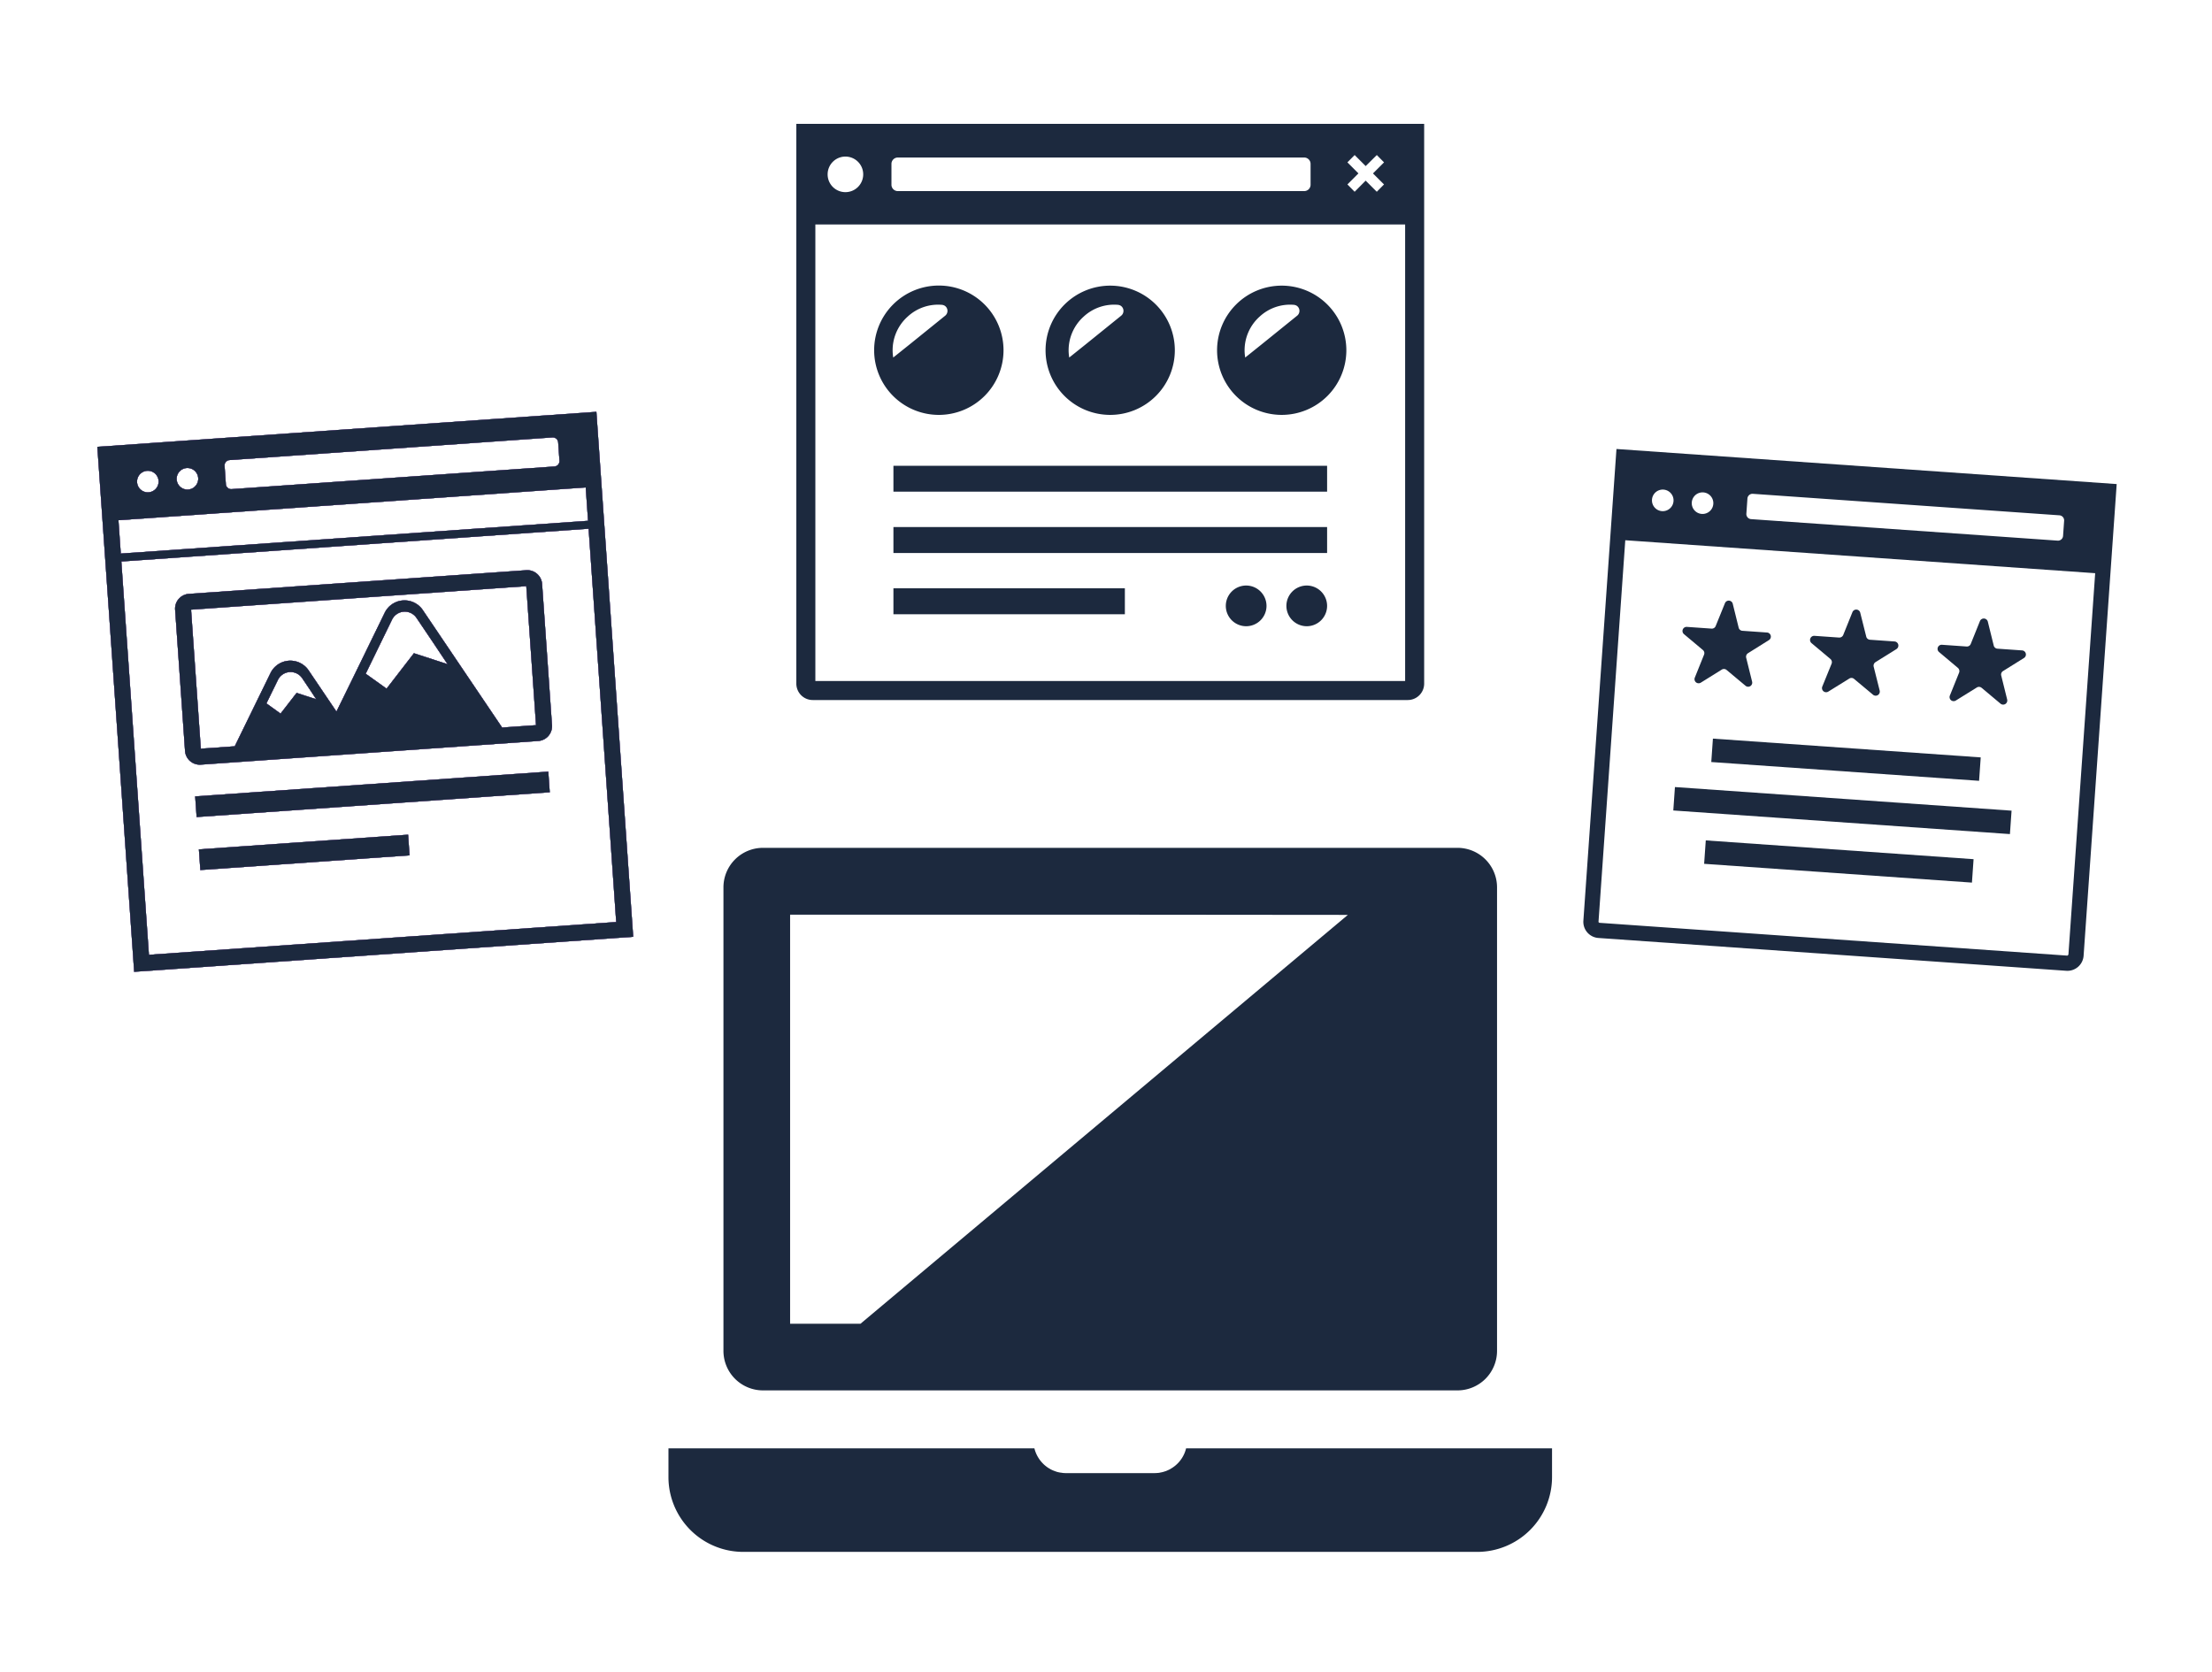 <svg xmlns="http://www.w3.org/2000/svg" xmlns:xlink="http://www.w3.org/1999/xlink" width="500" height="378" viewBox="0 0 500 378">
  <defs>
    <clipPath id="clip-path">
      <rect id="長方形_44" data-name="長方形 44" width="500" height="378" transform="translate(56 220)" fill="#fff" stroke="#707070" stroke-width="1"/>
    </clipPath>
  </defs>
  <g id="マスクグループ_1" data-name="マスクグループ 1" transform="translate(-56 -220)" clip-path="url(#clip-path)">
    <g id="グループ_11" data-name="グループ 11" transform="translate(-540.964 10.835)">
      <g id="シンプルなノートパソコンのアイコン素材_2" data-name="シンプルなノートパソコンのアイコン素材 2" transform="translate(748.062 400.841)">
        <path id="パス_53" data-name="パス 53" d="M117.006,400.017a7.283,7.283,0,0,1-2.563,4,7.579,7.579,0,0,1-1,.664l-.032.034c-.334.166-.7.334-1.032.465h-.035a7.045,7.045,0,0,1-.931.267h-.034c-.166.035-.3.067-.466.1a9.96,9.96,0,0,1-1,.067H89.777a5.383,5.383,0,0,1-1.032-.1,2.166,2.166,0,0,1-.433-.067,4.675,4.675,0,0,1-.932-.267,7.135,7.135,0,0,1-1.065-.465l-.032-.034a5.772,5.772,0,0,1-1-.664,5.213,5.213,0,0,1-.632-.567,7.367,7.367,0,0,1-1.931-3.428H.567l-.5,0v0H0v6.491a16.92,16.92,0,0,0,16.944,16.911H182.781a16.919,16.919,0,0,0,16.943-16.911v-6.491Z" transform="translate(0 -264.255)" fill="#1c293e"/>
        <path id="パス_54" data-name="パス 54" d="M40.8,174.648H197.8a8.943,8.943,0,0,0,8.932-8.934V60.923a8.944,8.944,0,0,0-8.932-8.934H40.8a8.944,8.944,0,0,0-8.932,8.934V165.714A8.943,8.943,0,0,0,40.8,174.648Zm132.209-107.5L62.844,159.581H46.936V67.1h71.545Z" transform="translate(-19.439 -51.989)" fill="#1c293e"/>
      </g>
      <g id="WEBデザイン_ブラウザ_のアイコン_1_1_" data-name="WEBデザイン（ブラウザ）のアイコン 1 (1)" transform="matrix(0.998, -0.07, 0.07, 0.998, 618.964, 310.179)">
        <g id="_x30_">
          <g id="グループ_6" data-name="グループ 6">
            <path id="パス_27" data-name="パス 27" d="M79.788,0H3.333A3.354,3.354,0,0,0,0,3.352V35.335a3.354,3.354,0,0,0,3.333,3.353H79.788a3.354,3.354,0,0,0,3.334-3.353V3.352A3.353,3.353,0,0,0,79.788,0ZM58.436,19.083l-5.3-2.145-6.721,7.551-3.352-2.775-1.117-.919L48.741,9.01a3.2,3.2,0,0,1,5.532,0l3.543,6.144,2.72,4.775Zm21.082,16H71.842L55.823,7.352a4.988,4.988,0,0,0-8.631,0L38.9,21.72l-4.147,7.146-5.612-9.712a4.986,4.986,0,0,0-8.649,0L11.28,35.084H3.6V3.6H79.518ZM28.29,24.921l-2.217-.9-3.946,4.414-1.928-1.6-1.1-.919,2.954-5.1a3.18,3.18,0,0,1,5.514,0l1.613,2.8,1.209,2.156Z" transform="translate(14.955 34.596)" fill="#1c293e"/>
            <path id="パス_28" data-name="パス 28" d="M113.033,0H0V118.926H113.033V0ZM8.4,8.631a2.433,2.433,0,1,1,2.433,2.433A2.429,2.429,0,0,1,8.4,8.631Zm8.973,0A2.433,2.433,0,1,1,19.8,11.064,2.429,2.429,0,0,1,17.371,8.631Zm11.009,1.82V6.289a1.207,1.207,0,0,1,1.207-1.207h73.121a1.223,1.223,0,0,1,1.225,1.207v4.163a1.222,1.222,0,0,1-1.225,1.207H29.587A1.207,1.207,0,0,1,28.38,10.452Zm81.049,13.982H3.6v-7.55H109.429Zm0,90.889H3.6V26.235H109.429v89.087Z" fill="#1c293e"/>
            <path id="パス_29" data-name="パス 29" d="M.037,0H0V4.685H79.986V0H.037Z" transform="translate(16.523 80.346)" fill="#1c293e"/>
            <rect id="長方形_12" data-name="長方形 12" width="47.39" height="4.685" transform="translate(16.523 92.348)" fill="#1c293e"/>
          </g>
        </g>
        <g id="_x31__1_">
          <g id="グループ_7" data-name="グループ 7">
            <path id="パス_30" data-name="パス 30" d="M79.788,0H3.333A3.354,3.354,0,0,0,0,3.352V35.335a3.354,3.354,0,0,0,3.333,3.353H79.788a3.354,3.354,0,0,0,3.334-3.353V3.352A3.353,3.353,0,0,0,79.788,0ZM58.436,19.083l-5.3-2.145-6.721,7.551-3.352-2.775-1.117-.919L48.741,9.01a3.2,3.2,0,0,1,5.532,0l3.543,6.144,2.72,4.775Zm21.082,16H71.842L55.823,7.352a4.988,4.988,0,0,0-8.631,0L38.9,21.72l-4.147,7.146-5.612-9.712a4.986,4.986,0,0,0-8.649,0L11.28,35.084H3.6V3.6H79.518ZM28.29,24.921l-2.217-.9-3.946,4.414-1.928-1.6-1.1-.919,2.954-5.1a3.18,3.18,0,0,1,5.514,0l1.613,2.8,1.209,2.156Z" transform="translate(14.955 34.596)" fill="#2eb8bd"/>
            <path id="パス_31" data-name="パス 31" d="M113.033,0H0V118.926H113.033V0ZM8.4,8.631a2.433,2.433,0,1,1,2.433,2.433A2.429,2.429,0,0,1,8.4,8.631Zm8.973,0A2.433,2.433,0,1,1,19.8,11.064,2.429,2.429,0,0,1,17.371,8.631Zm11.009,1.82V6.289a1.207,1.207,0,0,1,1.207-1.207h73.121a1.223,1.223,0,0,1,1.225,1.207v4.163a1.222,1.222,0,0,1-1.225,1.207H29.587A1.207,1.207,0,0,1,28.38,10.452Zm81.049,13.982H3.6v-7.55H109.429Zm0,90.889H3.6V26.235H109.429v89.087Z" fill="#2eb8bd"/>
            <path id="パス_32" data-name="パス 32" d="M.037,0H0V4.685H79.986V0H.037Z" transform="translate(16.523 80.346)" fill="#2eb8bd"/>
            <rect id="長方形_13" data-name="長方形 13" width="47.39" height="4.685" transform="translate(16.523 92.348)" fill="#2eb8bd"/>
          </g>
        </g>
        <g id="_x32_">
          <g id="グループ_8" data-name="グループ 8">
            <path id="パス_33" data-name="パス 33" d="M79.788,0H3.333A3.354,3.354,0,0,0,0,3.352V35.335a3.354,3.354,0,0,0,3.333,3.353H79.788a3.354,3.354,0,0,0,3.334-3.353V3.352A3.353,3.353,0,0,0,79.788,0ZM58.436,19.083l-5.3-2.145-6.721,7.551-3.352-2.775-1.117-.919L48.741,9.01a3.2,3.2,0,0,1,5.532,0l3.543,6.144,2.72,4.775Zm21.082,16H71.842L55.823,7.352a4.988,4.988,0,0,0-8.631,0L38.9,21.72l-4.147,7.146-5.612-9.712a4.986,4.986,0,0,0-8.649,0L11.28,35.084H3.6V3.6H79.518ZM28.29,24.921l-2.217-.9-3.946,4.414-1.928-1.6-1.1-.919,2.954-5.1a3.18,3.18,0,0,1,5.514,0l1.613,2.8,1.209,2.156Z" transform="translate(14.955 34.596)" fill="#a5896a"/>
            <path id="パス_34" data-name="パス 34" d="M113.033,0H0V118.926H113.033V0ZM8.4,8.631a2.433,2.433,0,1,1,2.433,2.433A2.429,2.429,0,0,1,8.4,8.631Zm8.973,0A2.433,2.433,0,1,1,19.8,11.064,2.429,2.429,0,0,1,17.371,8.631Zm11.009,1.82V6.289a1.207,1.207,0,0,1,1.207-1.207h73.121a1.223,1.223,0,0,1,1.225,1.207v4.163a1.222,1.222,0,0,1-1.225,1.207H29.587A1.207,1.207,0,0,1,28.38,10.452Zm81.049,13.982H3.6v-7.55H109.429Zm0,90.889H3.6V26.235H109.429v89.087Z" fill="#a5896a"/>
            <path id="パス_35" data-name="パス 35" d="M.037,0H0V4.685H79.986V0H.037Z" transform="translate(16.523 80.346)" fill="#a5896a"/>
            <rect id="長方形_14" data-name="長方形 14" width="47.39" height="4.685" transform="translate(16.523 92.348)" fill="#a5896a"/>
          </g>
        </g>
        <g id="_x33_">
          <g id="グループ_9" data-name="グループ 9">
            <path id="パス_36" data-name="パス 36" d="M79.788,0H3.333A3.354,3.354,0,0,0,0,3.352V35.335a3.354,3.354,0,0,0,3.333,3.353H79.788a3.354,3.354,0,0,0,3.334-3.353V3.352A3.353,3.353,0,0,0,79.788,0ZM58.436,19.083l-5.3-2.145-6.721,7.551-3.352-2.775-1.117-.919L48.741,9.01a3.2,3.2,0,0,1,5.532,0l3.543,6.144,2.72,4.775Zm21.082,16H71.842L55.823,7.352a4.988,4.988,0,0,0-8.631,0L38.9,21.72l-4.147,7.146-5.612-9.712a4.986,4.986,0,0,0-8.649,0L11.28,35.084H3.6V3.6H79.518ZM28.29,24.921l-2.217-.9-3.946,4.414-1.928-1.6-1.1-.919,2.954-5.1a3.18,3.18,0,0,1,5.514,0l1.613,2.8,1.209,2.156Z" transform="translate(14.955 34.596)" fill="#af59d4"/>
            <path id="パス_37" data-name="パス 37" d="M113.033,0H0V118.926H113.033V0ZM8.4,8.631a2.433,2.433,0,1,1,2.433,2.433A2.429,2.429,0,0,1,8.4,8.631Zm8.973,0A2.433,2.433,0,1,1,19.8,11.064,2.429,2.429,0,0,1,17.371,8.631Zm11.009,1.82V6.289a1.207,1.207,0,0,1,1.207-1.207h73.121a1.223,1.223,0,0,1,1.225,1.207v4.163a1.222,1.222,0,0,1-1.225,1.207H29.587A1.207,1.207,0,0,1,28.38,10.452Zm81.049,13.982H3.6v-7.55H109.429Zm0,90.889H3.6V26.235H109.429v89.087Z" fill="#af59d4"/>
            <path id="パス_38" data-name="パス 38" d="M.037,0H0V4.685H79.986V0H.037Z" transform="translate(16.523 80.346)" fill="#af59d4"/>
            <rect id="長方形_15" data-name="長方形 15" width="47.39" height="4.685" transform="translate(16.523 92.348)" fill="#af59d4"/>
          </g>
        </g>
        <g id="_x31_5">
          <g id="グループ_10" data-name="グループ 10">
            <path id="パス_39" data-name="パス 39" d="M79.788,0H3.333A3.354,3.354,0,0,0,0,3.352V35.335a3.354,3.354,0,0,0,3.333,3.353H79.788a3.354,3.354,0,0,0,3.334-3.353V3.352A3.353,3.353,0,0,0,79.788,0ZM58.436,19.083l-5.3-2.145-6.721,7.551-3.352-2.775-1.117-.919L48.741,9.01a3.2,3.2,0,0,1,5.532,0l3.543,6.144,2.72,4.775Zm21.082,16H71.842L55.823,7.352a4.988,4.988,0,0,0-8.631,0L38.9,21.72l-4.147,7.146-5.612-9.712a4.986,4.986,0,0,0-8.649,0L11.28,35.084H3.6V3.6H79.518ZM28.29,24.921l-2.217-.9-3.946,4.414-1.928-1.6-1.1-.919,2.954-5.1a3.18,3.18,0,0,1,5.514,0l1.613,2.8,1.209,2.156Z" transform="translate(14.955 34.596)" fill="#1c293e"/>
            <path id="パス_40" data-name="パス 40" d="M113.033,0H0V118.926H113.033V0ZM8.4,8.631a2.433,2.433,0,1,1,2.433,2.433A2.429,2.429,0,0,1,8.4,8.631Zm8.973,0A2.433,2.433,0,1,1,19.8,11.064,2.429,2.429,0,0,1,17.371,8.631Zm11.009,1.82V6.289a1.207,1.207,0,0,1,1.207-1.207h73.121a1.223,1.223,0,0,1,1.225,1.207v4.163a1.222,1.222,0,0,1-1.225,1.207H29.587A1.207,1.207,0,0,1,28.38,10.452Zm81.049,13.982H3.6v-7.55H109.429Zm0,90.889H3.6V26.235H109.429v89.087Z" fill="#1c293e"/>
            <path id="パス_41" data-name="パス 41" d="M.037,0H0V4.685H79.986V0H.037Z" transform="translate(16.523 80.346)" fill="#1c293e"/>
            <rect id="長方形_16" data-name="長方形 16" width="47.39" height="4.685" transform="translate(16.523 92.348)" fill="#1c293e"/>
          </g>
        </g>
      </g>
      <g id="WEBデザイン_ブラウザ_のアイコン_3_1_" data-name="WEBデザイン（ブラウザ）のアイコン 3 (1)" transform="translate(776.967 237.165)">
        <path id="パス_42" data-name="パス 42" d="M0,21.023V147.564a3.707,3.707,0,0,0,3.72,3.719H138.194a3.707,3.707,0,0,0,3.72-3.719V21.023ZM7.074,32.442a4.021,4.021,0,1,1,4.02,4.021A4.014,4.014,0,0,1,7.074,32.442ZM21.5,34.785v-4.71a1.441,1.441,0,0,1,1.44-1.44H114.8a1.441,1.441,0,0,1,1.44,1.44v4.71a1.44,1.44,0,0,1-1.44,1.441H22.943A1.44,1.44,0,0,1,21.5,34.785ZM132.84,34.72l-1.634,1.657-2.515-2.515L126.2,36.375l0,0-1.634-1.657,2.493-2.495-2.493-2.493,1.634-1.657,2.495,2.495,2.515-2.495,1.634,1.657L130.377,32.2h0l-.032.029ZM4.3,146.982V43.772H137.613v103.21Z" transform="translate(0 -21.023)" fill="#1c293e"/>
        <rect id="長方形_17" data-name="長方形 17" width="98.028" height="5.848" transform="translate(21.947 77.304)" fill="#1c293e"/>
        <rect id="長方形_18" data-name="長方形 18" width="98.028" height="5.87" transform="translate(21.947 91.152)" fill="#1c293e"/>
        <rect id="長方形_19" data-name="長方形 19" width="52.315" height="5.87" transform="translate(21.947 104.999)" fill="#1c293e"/>
        <path id="パス_43" data-name="パス 43" d="M354.834,397.591a4.6,4.6,0,1,0,4.6,4.6A4.607,4.607,0,0,0,354.834,397.591Z" transform="translate(-253.156 -293.216)" fill="#1c293e"/>
        <path id="パス_44" data-name="パス 44" d="M404.25,397.591a4.6,4.6,0,1,0,4.6,4.6A4.607,4.607,0,0,0,404.25,397.591Z" transform="translate(-288.876 -293.216)" fill="#1c293e"/>
        <path id="パス_45" data-name="パス 45" d="M92.7,167.585a14.621,14.621,0,1,0-14.621,14.621A14.618,14.618,0,0,0,92.7,167.585Zm-25.05.58a10.217,10.217,0,0,1,3.4-8.191,10.109,10.109,0,0,1,7.784-2.646,1.31,1.31,0,0,1,.294.073,1.221,1.221,0,0,1,.2.082,1.248,1.248,0,0,1,.413.35,1.314,1.314,0,0,1,.127.192,1.408,1.408,0,0,1-.351,1.753l-7.923,6.4-3.821,3.059A9.625,9.625,0,0,1,67.65,168.165Z" transform="translate(-45.869 -116.408)" fill="#1c293e"/>
        <path id="パス_46" data-name="パス 46" d="M217.868,182.206a14.61,14.61,0,1,0-14.622-14.621A14.608,14.608,0,0,0,217.868,182.206ZM208.6,169.237a9.61,9.61,0,0,1-.126-1.073,10.217,10.217,0,0,1,3.4-8.191,10.109,10.109,0,0,1,7.784-2.646,1.31,1.31,0,0,1,.294.073,1.222,1.222,0,0,1,.2.082,1.248,1.248,0,0,1,.413.35,1.313,1.313,0,0,1,.127.192,1.408,1.408,0,0,1-.351,1.753l-7.923,6.4Z" transform="translate(-146.911 -116.408)" fill="#1c293e"/>
        <path id="パス_47" data-name="パス 47" d="M357.663,152.985a14.61,14.61,0,1,0,14.621,14.6A14.618,14.618,0,0,0,357.663,152.985Zm-8.239,16.252a9.614,9.614,0,0,1-.126-1.073,10.217,10.217,0,0,1,3.4-8.191,10.109,10.109,0,0,1,7.784-2.646,1.309,1.309,0,0,1,.294.073,1.222,1.222,0,0,1,.2.082,1.248,1.248,0,0,1,.413.35,1.313,1.313,0,0,1,.127.192,1.408,1.408,0,0,1-.351,1.753l-7.923,6.4Z" transform="translate(-247.959 -116.408)" fill="#1c293e"/>
      </g>
      <g id="ブラウザ_評価サイト_のアイコン_2_1_" data-name="ブラウザ（評価サイト）のアイコン 2 (1)" transform="matrix(0.998, 0.07, -0.07, 0.998, 962.35, 310.671)">
        <path id="パス_48" data-name="パス 48" d="M0,0V106.855a3.659,3.659,0,0,0,3.657,3.657h106a3.667,3.667,0,0,0,3.64-3.657V0ZM8.807,10.868a2.438,2.438,0,1,1,2.438,2.421A2.436,2.436,0,0,1,8.807,10.868Zm9.013,0a2.438,2.438,0,1,1,2.438,2.421A2.436,2.436,0,0,1,17.82,10.868ZM30.3,12.534V9.1a1.151,1.151,0,0,1,1.15-1.152H100.88A1.151,1.151,0,0,1,102.03,9.1v3.433a1.151,1.151,0,0,1-1.15,1.15H31.452A1.151,1.151,0,0,1,30.3,12.534Zm79.557,94.321-.206.223h-106l-.172-.085-.051-.138V20.431H109.858v86.424Z" fill="#1c293e"/>
        <rect id="長方形_20" data-name="長方形 20" width="60.655" height="5.305" transform="translate(26.318 63.763)" fill="#1c293e"/>
        <rect id="長方形_21" data-name="長方形 21" width="76.243" height="5.305" transform="translate(18.525 75.283)" fill="#1c293e"/>
        <rect id="長方形_22" data-name="長方形 22" width="60.655" height="5.305" transform="translate(26.318 86.82)" fill="#1c293e"/>
        <path id="パス_49" data-name="パス 49" d="M.391,8.267l4.515,3.279a.918.918,0,0,1,.326,1.046L3.516,17.9a.931.931,0,0,0,1.443,1.029l4.5-3.263a.93.93,0,0,1,1.1,0l4.515,3.263A.921.921,0,0,0,16.495,17.9l-1.717-5.306a.954.954,0,0,1,.344-1.046l4.5-3.279a.928.928,0,0,0-.549-1.683H13.508a.927.927,0,0,1-.893-.634L10.9.644a.929.929,0,0,0-1.769,0L7.4,5.95a.923.923,0,0,1-.876.634H.94A.928.928,0,0,0,.391,8.267Z" transform="translate(17.755 32.405)" fill="#1c293e"/>
        <path id="パス_50" data-name="パス 50" d="M4.893,11.547a.951.951,0,0,1,.344,1.046L3.5,17.9a.931.931,0,0,0,1.442,1.029L9.46,15.666a.9.9,0,0,1,1.081,0l4.516,3.263A.931.931,0,0,0,16.5,17.9l-1.734-5.306a.953.953,0,0,1,.344-1.046l4.515-3.279a.933.933,0,0,0-.549-1.683h-5.58a.923.923,0,0,1-.876-.634L10.885.644a.929.929,0,0,0-1.768,0L7.4,5.95a.961.961,0,0,1-.893.634H.928a.934.934,0,0,0-.55,1.683Z" transform="translate(46.645 32.405)" fill="#1c293e"/>
        <path id="パス_51" data-name="パス 51" d="M.39,8.267l4.5,3.279a.954.954,0,0,1,.344,1.046L3.516,17.9A.921.921,0,0,0,4.94,18.929l4.516-3.263a.928.928,0,0,1,1.1,0l4.5,3.263A.931.931,0,0,0,16.494,17.9l-1.717-5.306a.917.917,0,0,1,.327-1.046l4.515-3.279a.928.928,0,0,0-.55-1.683H13.507a.927.927,0,0,1-.893-.634L10.9.644a.941.941,0,0,0-1.786,0L7.4,5.95a.928.928,0,0,1-.893.634H.941A.928.928,0,0,0,.39,8.267Z" transform="translate(75.527 32.405)" fill="#1c293e"/>
      </g>
    </g>
  </g>
</svg>
